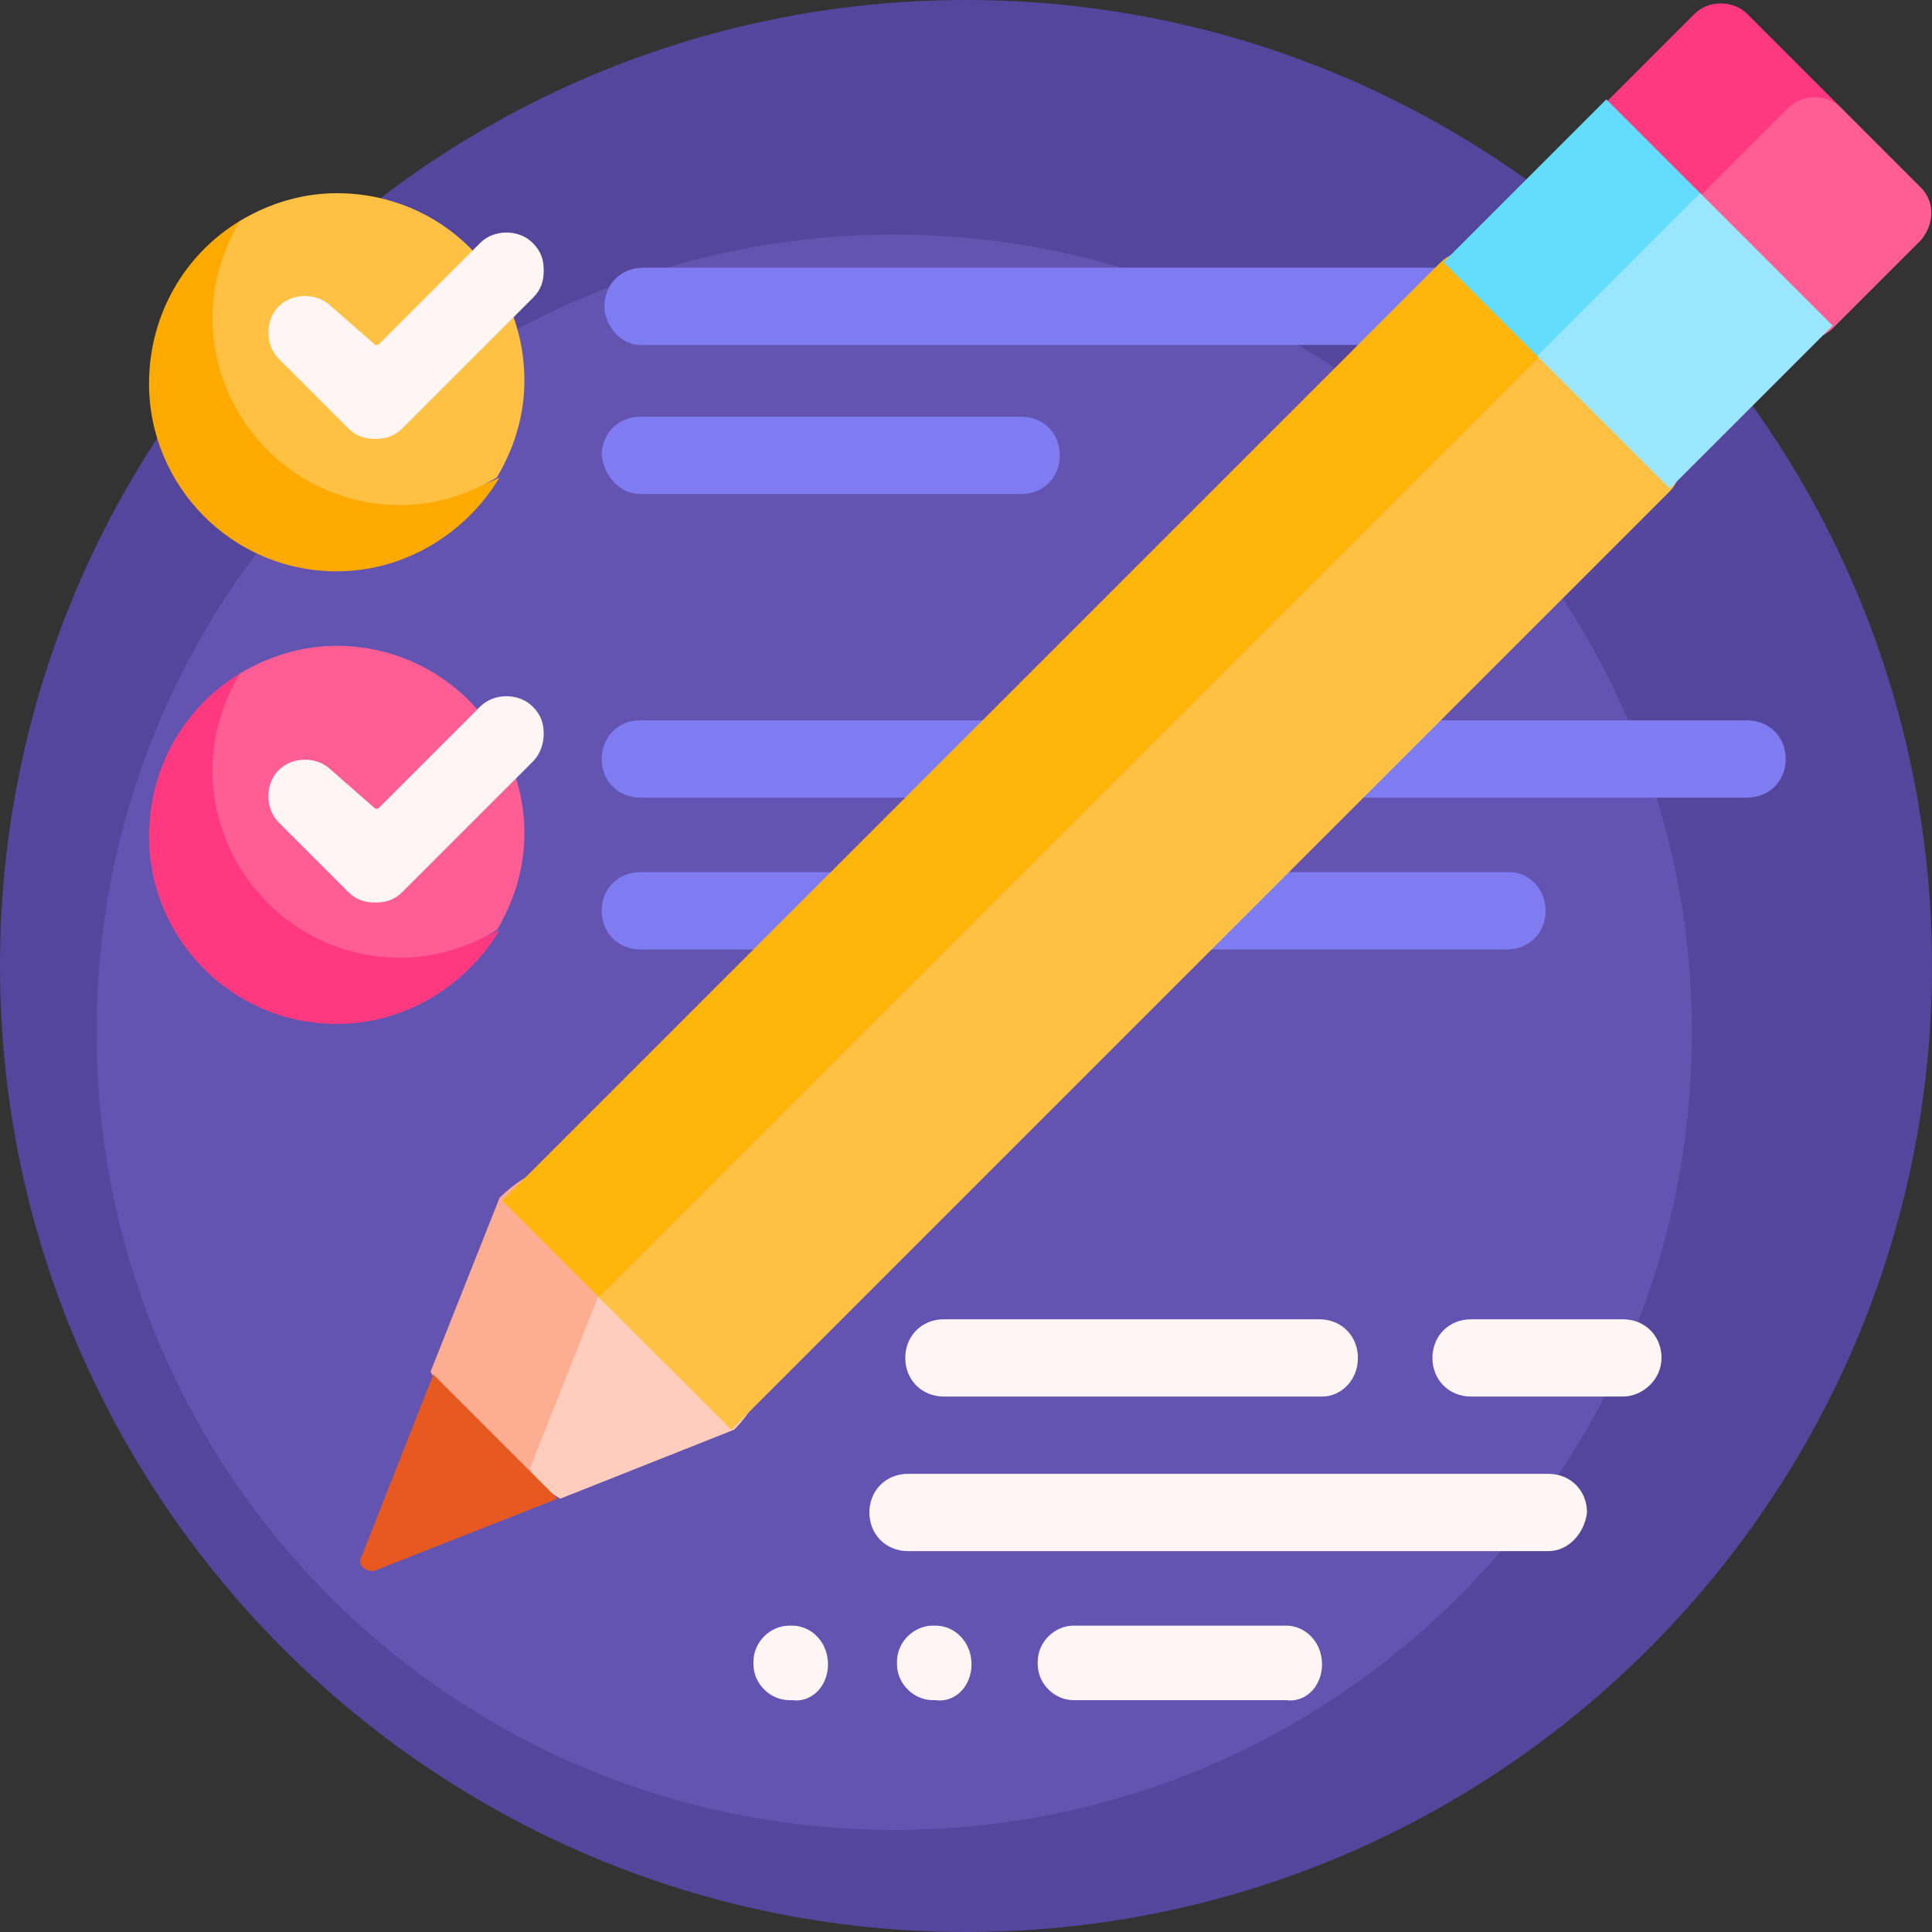 <?xml version="1.0" encoding="UTF-8"?>
<svg xmlns="http://www.w3.org/2000/svg" xmlns:xlink="http://www.w3.org/1999/xlink" version="1.1" id="Layer_2" x="0px" y="0px" width="70px" height="70px" viewBox="0 0 70 70" style="enable-background:new 0 0 70 70;" xml:space="preserve">
<rect x="0" y="0" width="70" height="70" fill="#333333" stroke="none"/>
<style type="text/css">
	.st0{fill:#54469D;}
	.st1{fill:#6354B2;}
	.st2{fill:#7F7CF2;}
	.st3{fill:#FFAA00;}
	.st4{fill:#FFC143;}
	.st5{fill:#FF3980;}
	.st6{fill:#FF5E95;}
	.st7{fill:#FFF5F5;}
	.st8{fill:#FCAD92;}
	.st9{fill:#FFCDBD;}
	.st10{fill:#E75920;}
	.st11{fill:#FFB509;}
	.st12{fill:#64DCFC;}
	.st13{fill:#9AE7FD;}
</style>
<g>
	<path class="st0" d="M70,35c0,19.3-15.7,35-35,35S0,54.3,0,35S15.7,0,35,0S70,15.7,70,35z"></path>
	<path class="st1" d="M61.3,37.4c0,16-12.9,28.9-28.9,28.9S3.5,53.4,3.5,37.4S16.5,8.5,32.4,8.5S61.3,21.5,61.3,37.4z"></path>
	<path class="st2" d="M21.9,11.1c0-0.8,0.6-1.4,1.4-1.4h31.4c0.8,0,1.4,0.6,1.4,1.4c0,0.8-0.6,1.4-1.4,1.4H23.2   C22.5,12.5,21.9,11.8,21.9,11.1z M23.2,17.9H37c0.8,0,1.4-0.6,1.4-1.4c0-0.8-0.6-1.4-1.4-1.4H23.2c-0.8,0-1.4,0.6-1.4,1.4   C21.9,17.3,22.5,17.9,23.2,17.9z M63.3,26.1H23.2c-0.8,0-1.4,0.6-1.4,1.4c0,0.8,0.6,1.4,1.4,1.4h40.1c0.8,0,1.4-0.6,1.4-1.4   C64.7,26.7,64.1,26.1,63.3,26.1z M54.7,31.6H23.2c-0.8,0-1.4,0.6-1.4,1.4s0.6,1.4,1.4,1.4h31.4c0.8,0,1.4-0.6,1.4-1.4   S55.4,31.6,54.7,31.6z"></path>
	<path class="st3" d="M18.1,17.3c-1.2,2-3.4,3.4-5.9,3.4c-3.8,0-6.8-3.1-6.8-6.8c0-2.5,1.3-4.7,3.3-5.9c0,0,0.1,0,0.1,0.1   c-0.5,1-0.8,2.1-0.8,3.2c0,3.8,3.1,6.8,6.8,6.8C15.9,18.1,17.1,17.8,18.1,17.3C18.1,17.2,18.1,17.3,18.1,17.3z"></path>
	<path class="st4" d="M19,13.8c0,1.3-0.4,2.5-1,3.5c-1,0.6-2.2,1-3.5,1c-3.8,0-6.8-3.1-6.8-6.8c0-1.3,0.4-2.5,1-3.5   c1-0.6,2.2-1,3.5-1C16,7,19,10,19,13.8L19,13.8z"></path>
	<path class="st5" d="M18.1,33.7c-1.2,2-3.4,3.4-5.9,3.4c-3.8,0-6.8-3.1-6.8-6.8c0-2.5,1.3-4.7,3.3-5.9c0,0,0.1,0,0.1,0.1   c-0.5,1-0.8,2.1-0.8,3.2c0,3.8,3.1,6.8,6.8,6.8C15.9,34.5,17.1,34.2,18.1,33.7C18.1,33.6,18.1,33.7,18.1,33.7z"></path>
	<path class="st6" d="M19,30.2c0,1.3-0.4,2.5-1,3.5c-1,0.6-2.2,1-3.5,1c-3.8,0-6.8-3.1-6.8-6.8c0-1.3,0.4-2.5,1-3.5   c1-0.6,2.2-1,3.5-1C16,23.4,19,26.5,19,30.2L19,30.2z"></path>
	<path class="st7" d="M56.1,56.2H32.9c-0.8,0-1.4-0.6-1.4-1.4c0-0.8,0.6-1.4,1.4-1.4h23.2c0.8,0,1.4,0.6,1.4,1.4   C57.4,55.6,56.8,56.2,56.1,56.2z M30,60.3L30,60.3c0-0.8-0.6-1.4-1.3-1.4h-0.1c-0.7,0-1.3,0.6-1.3,1.3v0.1c0,0.7,0.6,1.3,1.3,1.3   h0.1C29.4,61.7,30,61.1,30,60.3L30,60.3z M35.2,60.3L35.2,60.3c0-0.8-0.6-1.4-1.3-1.4h-0.1c-0.7,0-1.3,0.6-1.3,1.3v0.1   c0,0.7,0.6,1.3,1.3,1.3h0.1C34.6,61.7,35.2,61.1,35.2,60.3z M47.9,60.3L47.9,60.3c0-0.8-0.6-1.4-1.3-1.4h-7.7   c-0.7,0-1.3,0.6-1.3,1.3v0.1c0,0.7,0.6,1.3,1.3,1.3h7.7C47.3,61.7,47.9,61.1,47.9,60.3z M49.2,49.2c0-0.8-0.6-1.4-1.4-1.4H34.2   c-0.8,0-1.4,0.6-1.4,1.4s0.6,1.4,1.4,1.4h13.7C48.6,50.6,49.2,50,49.2,49.2z M60.2,49.2c0-0.8-0.6-1.4-1.4-1.4h-5.5   c-0.8,0-1.4,0.6-1.4,1.4s0.6,1.4,1.4,1.4h5.5C59.5,50.6,60.2,50,60.2,49.2z M13.6,12.5h0.1l3.7-3.7c0.5-0.5,1.4-0.5,1.9,0   c0.3,0.3,0.4,0.6,0.4,1s-0.1,0.7-0.4,1l-4.7,4.7c-0.3,0.3-0.6,0.4-1,0.4c-0.4,0-0.7-0.1-1-0.4l-2.5-2.5c-0.5-0.5-0.5-1.4,0-1.9   c0.5-0.5,1.4-0.5,1.9,0L13.6,12.5z M13.6,29.3h0.1l3.7-3.7c0.5-0.5,1.4-0.5,1.9,0c0.3,0.3,0.4,0.6,0.4,1c0,0.3-0.1,0.7-0.4,1   l-4.7,4.7c-0.3,0.3-0.6,0.4-1,0.4c-0.4,0-0.7-0.1-1-0.4l-2.5-2.5c-0.5-0.5-0.5-1.4,0-1.9c0.5-0.5,1.4-0.5,1.9,0L13.6,29.3z"></path>
	<path class="st8" d="M26.9,46.6c-1.2-1.2-3.5-1-5,0.5l-2.5,6.3l0.2,0.5l-0.8-0.5l-2.6-2.6l-0.6-1.1l2.5-6.3c1.5-1.5,3.7-1.8,5-0.5   L26.9,46.6z"></path>
	<path class="st9" d="M26.7,46.4l0.4,0.4c1.2,1.2,1,3.5-0.5,5l-6.3,2.5l-0.8-0.5l-0.3-0.6l2.5-6.3C23.2,45.4,25.4,45.2,26.7,46.4z"></path>
	<path class="st10" d="M15.7,49.8l4.5,4.5l-6.6,2.6c-0.3,0.1-0.7-0.2-0.5-0.5L15.7,49.8z"></path>
	<path class="st11" d="M58.1,15.4l-34,34l-5.9-5.9l34-34c0.5-0.5,1.4-0.5,1.9,0l3.9,3.9C58.6,14,58.6,14.8,58.1,15.4L58.1,15.4z"></path>
	<path class="st4" d="M60.5,17.8l-34,34l-4.8-4.8l34-34c0.5-0.5,1.4-0.5,1.9,0l2.9,2.9C61,16.4,61,17.3,60.5,17.8L60.5,17.8z"></path>
	<path class="st5" d="M66.6,5.7l-3.2,3.2c-0.5,0.5-1.4,0.5-1.9,0l-3.3-3.3c-0.5-0.5-0.5-1.4,0-1.9l3.2-3.2c0.5-0.5,1.4-0.5,1.9,0   l3.3,3.3C67.1,4.3,67.1,5.1,66.6,5.7z"></path>
	<path class="st6" d="M69.6,8.7l-3.2,3.2c-0.5,0.5-1.4,0.5-1.9,0l-2.9-2.9c-0.5-0.5-0.5-1.4,0-1.9l3.2-3.2c0.5-0.5,1.4-0.5,1.9,0   l2.9,2.9C70.1,7.3,70.1,8.1,69.6,8.7z"></path>
	<path class="st12" d="M61.6,7.3L56,12.9c-0.1,0.1-0.2,0.1-0.3,0l-3.4-3.4l5.9-5.9L61.6,7C61.7,7.1,61.7,7.2,61.6,7.3L61.6,7.3z"></path>
	<path class="st13" d="M66.4,11.8l-5.9,5.9l-4.8-4.8L61.6,7L66.4,11.8z"></path>
</g>
</svg>
